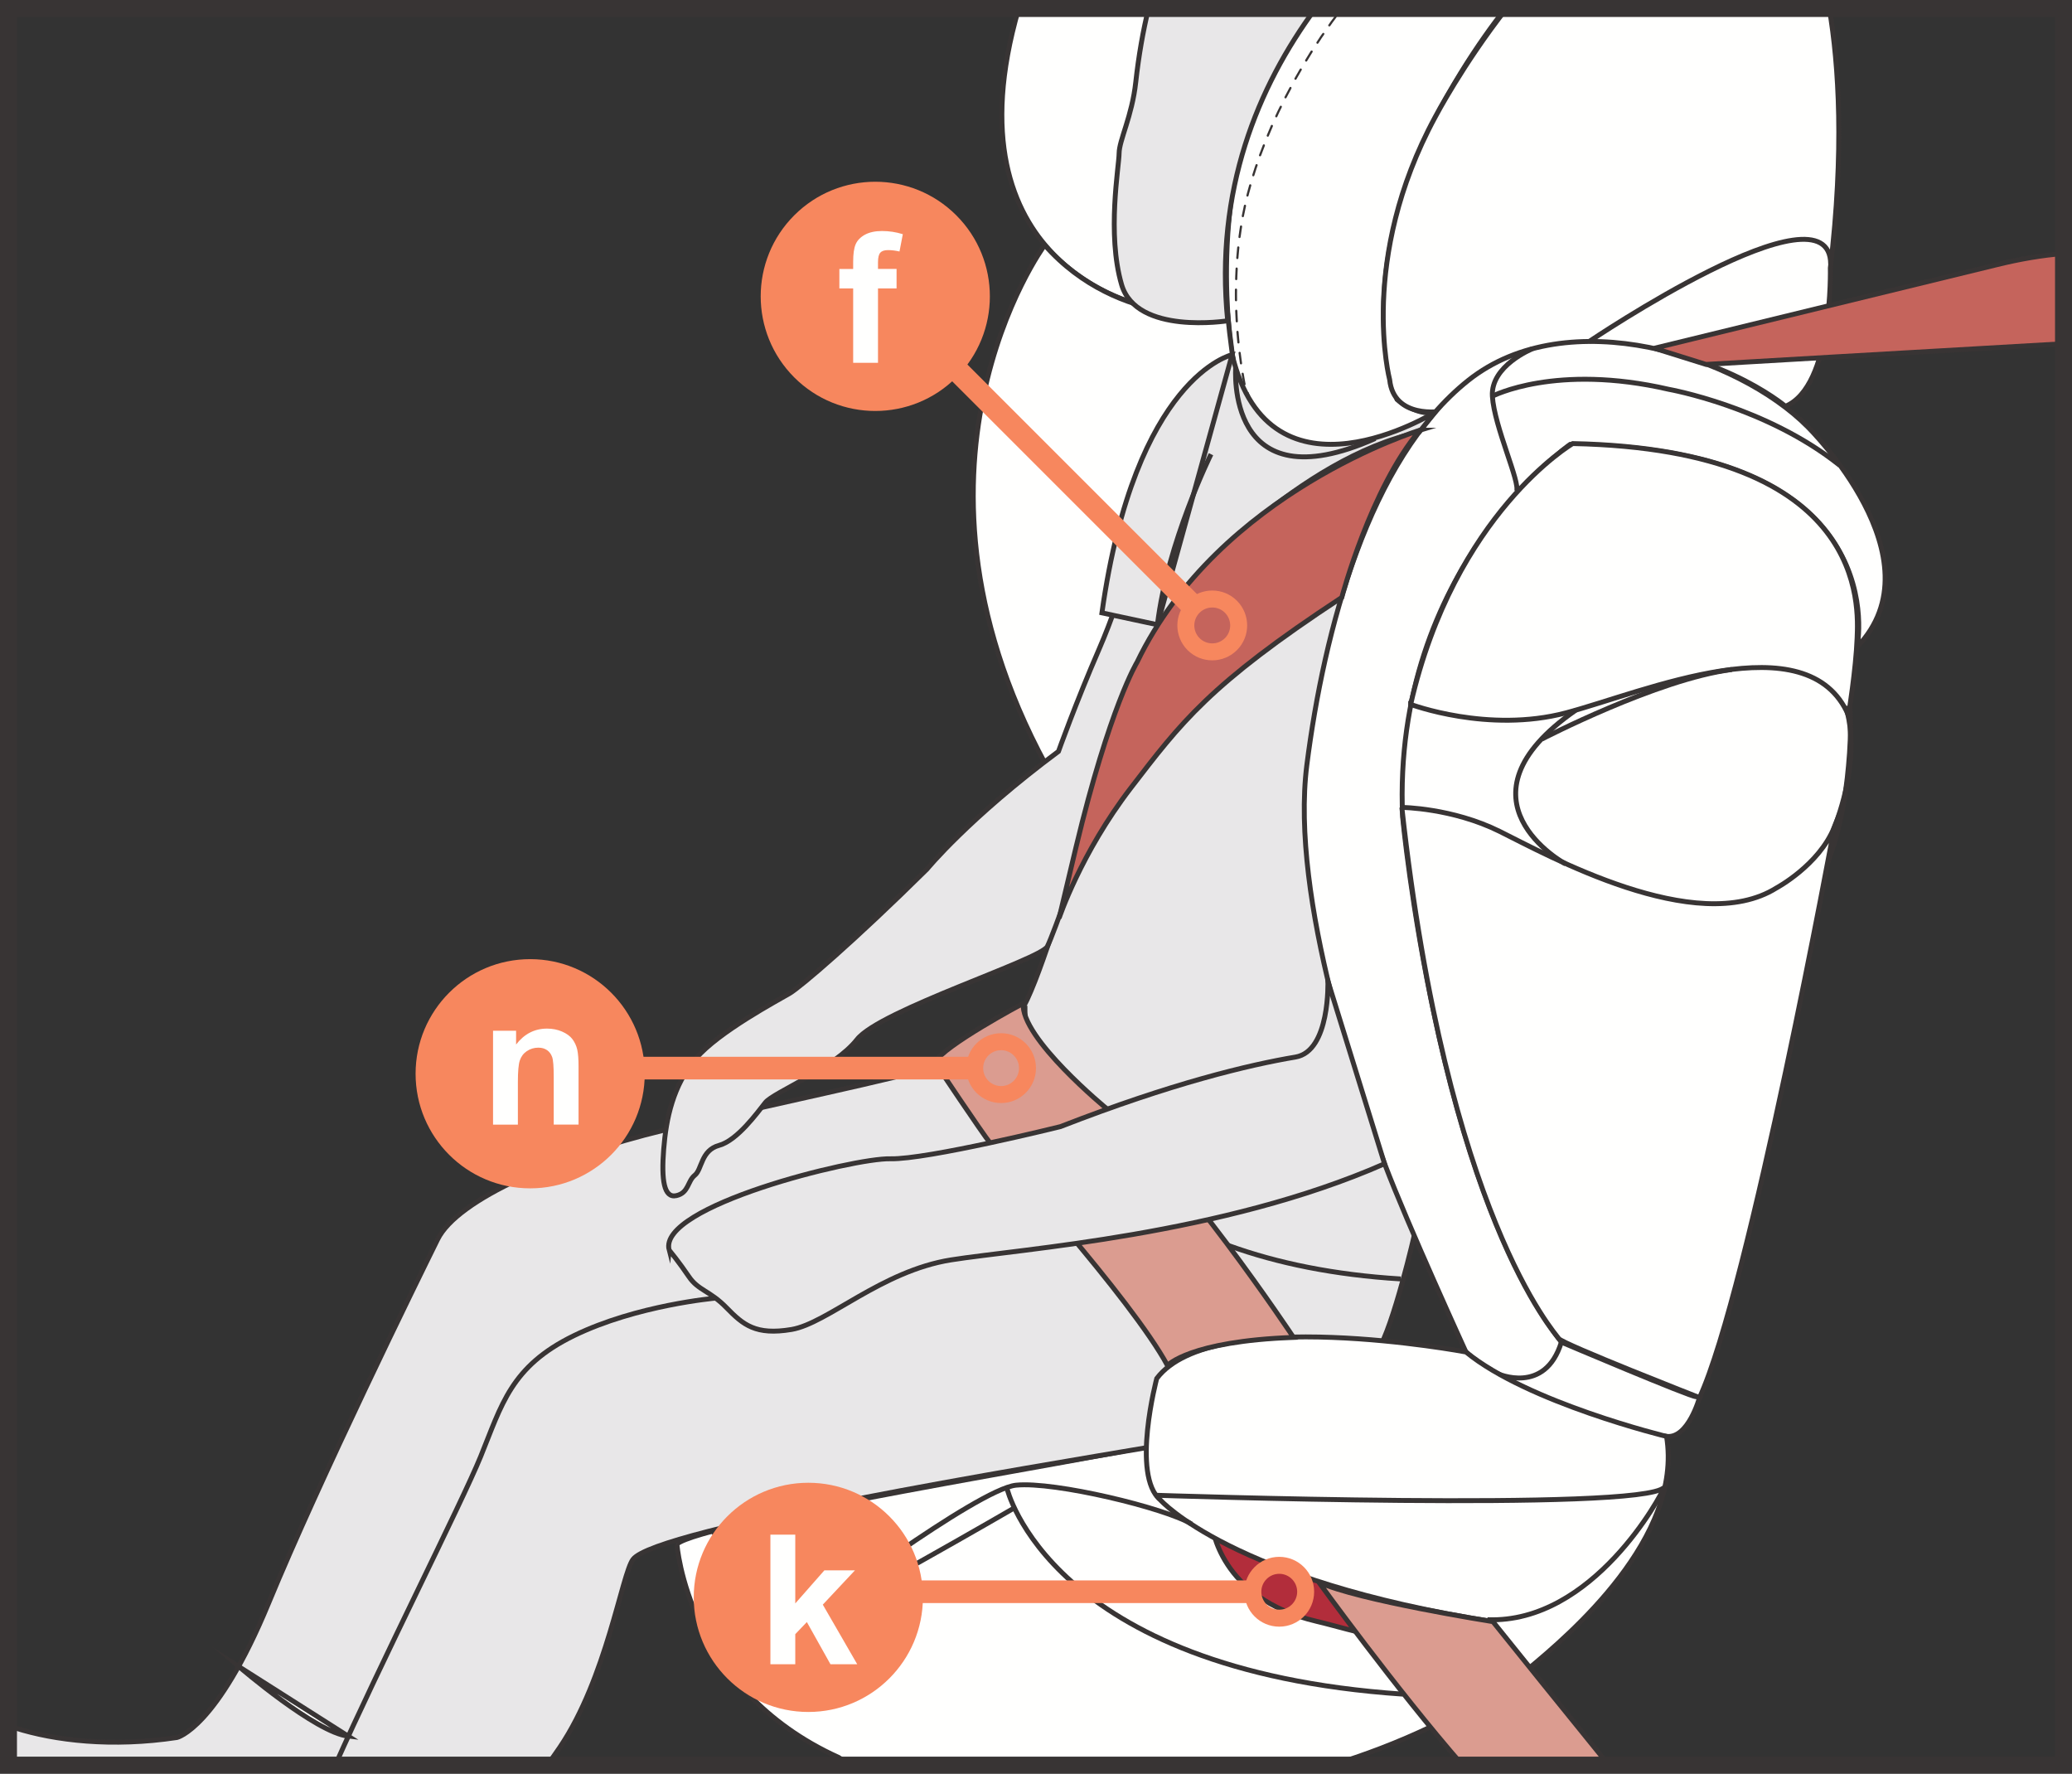 <?xml version="1.0" encoding="UTF-8"?>
<!DOCTYPE svg PUBLIC "-//W3C//DTD SVG 1.1//EN" "http://www.w3.org/Graphics/SVG/1.1/DTD/svg11.dtd">
<!-- Creator: CorelDRAW 2017 -->
<svg xmlns="http://www.w3.org/2000/svg" xml:space="preserve" width="32.306mm" height="27.648mm" version="1.1" style="shape-rendering:geometricPrecision; text-rendering:geometricPrecision; image-rendering:optimizeQuality; fill-rule:evenodd; clip-rule:evenodd"
viewBox="0 0 566.57 484.87"
 xmlns:xlink="http://www.w3.org/1999/xlink">
 <rect x="0" y="0" width="566.57" height="484.87" fill="#333333" stroke="none"/>
 <defs>
  <style type="text/css">
   <![CDATA[
    .str1 {stroke:#383434;stroke-width:4.64;stroke-miterlimit:4}
    .str3 {stroke:#F7875E;stroke-width:4.64;stroke-miterlimit:4}
    .str2 {stroke:#F7875E;stroke-width:6.19;stroke-miterlimit:4}
    .str0 {stroke:#383434;stroke-width:1.34;stroke-miterlimit:22.926}
    .fil1 {fill:none;fill-rule:nonzero}
    .fil2 {fill:#FFFFFE;fill-rule:nonzero}
    .fil0 {fill:#E8E7E8;fill-rule:nonzero}
    .fil3 {fill:#383434;fill-rule:nonzero}
    .fil7 {fill:#F7875E;fill-rule:nonzero}
    .fil6 {fill:#DB9C90;fill-rule:nonzero}
    .fil5 {fill:#C5645C;fill-rule:nonzero}
    .fil4 {fill:#B22D3B;fill-rule:nonzero}
   ]]>
  </style>
 </defs>
 <g id="Слой_x0020_1">
  <path class="fil0" d="M292.41 240.08c0,0 -8.98,30.37 -13.39,36.53 0,0 7.32,31.39 42.71,31.7 35.39,0.31 55.66,-8.6 59.52,-15.5 3.86,-6.9 38.03,-139.31 26.35,-161.41 -11.68,-22.1 -37.67,-66.08 -58.88,-57.18 -21.22,8.9 -56.3,165.86 -56.3,165.86z"/>
  <g>
   <path class="fil1 str0" d="M292.41 240.08c0,0 -8.98,30.37 -13.39,36.53 0,0 7.32,31.39 42.71,31.7 35.39,0.31 55.66,-8.6 59.52,-15.5 3.86,-6.9 38.03,-139.31 26.35,-161.41 -11.68,-22.1 -37.67,-66.08 -58.88,-57.18 -21.22,8.9 -56.3,165.86 -56.3,165.86z"/>
  </g>
  <path class="fil2" d="M383 170.64c0,0 -10.85,45.81 6,73.94 16.86,28.12 100.6,13.55 106.16,1.88 5.57,-11.67 9.21,-21.44 10.57,-40.56 1.36,-19.12 -2.24,-43.3 -16.93,-47.49 -14.69,-4.19 -105.81,12.23 -105.81,12.23z"/>
  <g>
   <path class="fil1 str0" d="M383 170.64c0,0 -10.85,45.81 6,73.94 16.86,28.12 100.6,13.55 106.16,1.88 5.57,-11.67 9.21,-21.44 10.57,-40.56 1.36,-19.12 -2.24,-43.3 -16.93,-47.49 -14.69,-4.19 -105.81,12.23 -105.81,12.23z"/>
  </g>
  <path class="fil2" d="M185.1 422.13c0,0 2.79,39.6 44.22,58.32 0,0 1.2,0.86 3.92,2.1l130.95 0c17.43,-5.32 37.27,-13.88 55.67,-27.69 0,0 -93.76,-62.48 -106.32,-59.43 -12.56,3.04 -121.84,20.73 -128.44,26.7z"/>
  <g>
   <path class="fil1 str0" d="M185.1 422.13c0,0 2.79,39.6 44.22,58.32 0,0 1.2,0.86 3.92,2.1m130.95 0c17.43,-5.32 37.27,-13.88 55.67,-27.69 0,0 -93.76,-62.48 -106.32,-59.43 -12.56,3.04 -121.84,20.73 -128.44,26.7"/>
  </g>
  <path class="fil0" d="M2.32 471.82l1.86 0.58c10.83,3.42 26.41,5.3 44.22,2.6 0,0 10.89,-2.44 25.04,-36.71 14.15,-34.27 40.76,-88.4 46.22,-99.45 5.45,-11.05 32.95,-22.85 61.98,-29.89 29.03,-7.04 64.36,-14.18 73.84,-17.42 3.7,-1.27 9.04,-7.28 26.95,-3.14 7.79,1.8 7.95,22.65 17.45,26.06 24.49,8.81 62.68,0.38 78.74,3.69 0.71,0.15 8.26,18.91 8.26,18.91 0,0 -5.89,25.78 -10.2,32.24 -2.36,3.54 -27.52,20.43 -62.74,26.4 -30.28,5.12 -134.65,22.2 -140.87,30.63 -3.03,4.1 -7.21,32.43 -19.97,51.33 -1.11,1.64 -2.27,3.27 -3.47,4.9l-147.29 0 0 -10.74z"/>
  <g>
   <path class="fil1 str0" d="M2.32 471.82l1.86 0.58c10.83,3.42 26.41,5.3 44.22,2.6 0,0 10.89,-2.44 25.04,-36.71 14.15,-34.27 40.76,-88.4 46.22,-99.45 5.45,-11.05 32.95,-22.85 61.98,-29.89 29.03,-7.04 64.36,-14.18 73.84,-17.42 3.7,-1.27 9.04,-7.28 26.95,-3.14 7.79,1.8 7.95,22.65 17.45,26.06 24.49,8.81 62.68,0.38 78.74,3.69 0.71,0.15 8.26,18.91 8.26,18.91 0,0 -5.89,25.78 -10.2,32.24 -2.36,3.54 -27.52,20.43 -62.74,26.4 -30.28,5.12 -134.65,22.2 -140.87,30.63 -3.03,4.1 -7.21,32.43 -19.97,51.33 -1.11,1.64 -2.27,3.27 -3.47,4.9"/>
  </g>
  <g>
   <path class="fil1 str0" d="M91.68 482.55c11.95,-26.95 34.64,-71.82 39.74,-84.33 5.79,-14.21 8.24,-24.65 25.48,-33.06 17.24,-8.41 38.82,-10.28 38.82,-10.28"/>
  </g>
  <path class="fil2" d="M336.91 96.96c0,0 -7.69,-45.55 11.35,-79.4 0,0 3.68,-6.35 10.41,-15.24l52.97 0c-13.36,17.11 -43.78,62.6 -29.64,106.87 0,0 6.37,5.41 11.43,3.11 0,0 -28.15,20.74 -46.04,4.98 0,0 -8.98,-8.77 -10.47,-20.31z"/>
  <g>
   <path class="fil1 str0" d="M336.91 96.96c0,0 -7.69,-45.55 11.35,-79.4 0,0 3.68,-6.35 10.41,-15.24m52.97 0c-13.36,17.11 -43.78,62.6 -29.64,106.87 0,0 6.37,5.41 11.43,3.11 0,0 -28.15,20.74 -46.04,4.98 0,0 -8.98,-8.77 -10.47,-20.31"/>
  </g>
  <g>
   <path class="fil1 str0" d="M341.08 108.57c0,0 -0.11,-0.41 -0.28,-1.17"/>
  </g>
  <path class="fil3" d="M340.02 105.08l0.59 -0.12c0.03,0.16 -0.07,0.32 -0.24,0.35 -0.16,0.03 -0.32,-0.08 -0.35,-0.24zm27.26 -102.76l-0.31 0 0.2 0.15c-0.1,0.13 -0.28,0.16 -0.42,0.07 -0.07,-0.05 -0.11,-0.13 -0.12,-0.21l0.34 0 0.2 0.15 0.11 -0.15zm-27.19 99.81l0.07 0.44 0.15 0.86 0.15 0.8 0.14 0.73 -0.59 0.12 -0.14 -0.74 -0.15 -0.8 -0.15 -0.86 -0.07 -0.44 0.59 -0.1zm0 0l-0.59 0.1c-0.03,-0.16 0.08,-0.32 0.24,-0.35 0.16,-0.03 0.32,0.08 0.35,0.25zm-1.04 -2.76l0.59 -0.09c0.02,0.16 -0.09,0.32 -0.25,0.34 -0.16,0.02 -0.32,-0.09 -0.34,-0.25zm0.21 -2.94l0.13 1.01 0.15 1.13 0.1 0.71 -0.59 0.09 -0.1 -0.72 -0.15 -1.14 -0.13 -1.01 0.59 -0.08zm0 0l-0.59 0.08c-0.02,-0.16 0.09,-0.32 0.26,-0.34 0.16,-0.02 0.31,0.1 0.33,0.26zm-0.92 -2.8l0.6 -0.06c0.02,0.16 -0.11,0.32 -0.27,0.33 -0.16,0.02 -0.31,-0.1 -0.33,-0.27zm0.34 -2.93l0.03 0.35 0.12 1.37 0.11 1.15 -0.6 0.06 -0.11 -1.16 -0.12 -1.37 -0.03 -0.35 0.6 -0.05zm0 0l-0.6 0.05c-0.01,-0.16 0.11,-0.31 0.27,-0.32 0.16,-0.01 0.31,0.11 0.32,0.28zm-0.79 -2.84l0.6 -0.04c0.01,0.16 -0.12,0.31 -0.28,0.32 -0.16,0.01 -0.31,-0.12 -0.32,-0.28zm0.46 -2.91l0.01 0.24 0.07 1.52 0.06 1.12 -0.6 0.04 -0.06 -1.12 -0.07 -1.53 -0.01 -0.24 0.6 -0.02zm0 0l-0.6 0.02c-0.01,-0.16 0.12,-0.31 0.29,-0.31 0.16,-0.01 0.31,0.12 0.31,0.29zm-0.67 -2.87l0.6 -0.02c0,0.16 -0.13,0.31 -0.29,0.31 -0.16,0 -0.3,-0.13 -0.31,-0.29zm0.59 -2.9l-0.01 1.24 0.01 1.62 0 0.02 -0.6 0.02 -0 -0.03 -0.01 -1.63 0.01 -1.24 0.6 0zm0 0l-0.6 0c0,-0.16 0.14,-0.3 0.3,-0.3 0.16,0 0.3,0.14 0.3,0.3zm-0.54 -2.89l0.6 0.01c-0,0.16 -0.14,0.3 -0.31,0.29 -0.16,-0 -0.29,-0.14 -0.29,-0.31zm0.72 -2.86l-0.01 0.25 -0.08 1.72 -0.03 0.9 -0.6 -0.01 0.03 -0.91 0.08 -1.73 0.01 -0.25 0.6 0.03zm0 0l-0.6 -0.03c0.01,-0.16 0.15,-0.29 0.31,-0.28 0.16,0.01 0.29,0.15 0.28,0.32zm-0.41 -2.92l0.6 0.04c-0.01,0.16 -0.15,0.29 -0.32,0.28 -0.16,-0.01 -0.29,-0.15 -0.28,-0.32zm0.86 -2.83l-0.07 0.71 -0.16 1.78 -0.03 0.38 -0.6 -0.04 0.03 -0.39 0.16 -1.79 0.07 -0.71 0.6 0.06zm0 0l-0.6 -0.06c0.02,-0.16 0.16,-0.29 0.33,-0.27 0.16,0.02 0.28,0.16 0.27,0.33zm-0.26 -2.93l0.59 0.07c-0.02,0.16 -0.17,0.28 -0.33,0.26 -0.16,-0.02 -0.28,-0.17 -0.26,-0.33zm1.01 -2.78l-0.15 0.98 -0.26 1.82 -0.01 0.04 -0.59 -0.07 0.01 -0.05 0.26 -1.83 0.15 -0.98 0.59 0.09zm0 0l-0.59 -0.09c0.02,-0.16 0.18,-0.28 0.34,-0.25 0.16,0.02 0.28,0.18 0.25,0.34zm-0.1 -2.95l0.59 0.11c-0.03,0.16 -0.19,0.27 -0.35,0.24 -0.16,-0.03 -0.27,-0.19 -0.24,-0.35zm1.17 -2.71l-0.59 2.83 -0.59 -0.11 0.59 -2.83 0.59 0.11zm0 0l-0.59 -0.11c0.03,-0.16 0.19,-0.27 0.35,-0.24 0.16,0.03 0.27,0.19 0.24,0.35zm0.1 -2.93l0.58 0.13c-0.04,0.16 -0.2,0.26 -0.36,0.23 -0.16,-0.04 -0.26,-0.2 -0.22,-0.36zm1.34 -2.64l-0.61 2.18 -0.15 0.59 -0.58 -0.13 0.15 -0.61 0.61 -2.18 0.58 0.15zm0 0l-0.58 -0.15c0.04,-0.16 0.21,-0.26 0.37,-0.21 0.16,0.04 0.25,0.21 0.21,0.37zm0.26 -2.93l0.57 0.18c-0.05,0.16 -0.21,0.25 -0.37,0.2 -0.16,-0.05 -0.25,-0.22 -0.2,-0.38zm1.46 -2.56l-0.25 0.72 -0.64 2.01 -0.57 -0.18 0.65 -2.03 0.25 -0.72 0.56 0.19zm0 0l-0.56 -0.19c0.05,-0.16 0.22,-0.24 0.38,-0.19 0.15,0.05 0.24,0.22 0.19,0.38zm0.39 -2.91l0.56 0.19c-0.05,0.16 -0.22,0.24 -0.38,0.19 -0.15,-0.05 -0.24,-0.22 -0.19,-0.38zm1.6 -2.49l-0.95 2.47 -0.08 0.22 -0.56 -0.19 0.08 -0.24 0.95 -2.47 0.56 0.21zm0 0l-0.56 -0.21c0.06,-0.15 0.23,-0.24 0.38,-0.18 0.15,0.06 0.23,0.23 0.18,0.39zm0.52 -2.89l0.55 0.23c-0.06,0.15 -0.24,0.23 -0.39,0.16 -0.15,-0.06 -0.23,-0.24 -0.16,-0.39zm1.67 -2.42l-0.06 0.15 -1.06 2.5 -0.55 -0.23 1.06 -2.52 0.06 -0.15 0.55 0.24zm0 0l-0.55 -0.24c0.07,-0.15 0.24,-0.22 0.39,-0.15 0.15,0.07 0.22,0.25 0.15,0.4zm0.65 -2.87l0.55 0.24c-0.07,0.15 -0.24,0.22 -0.39,0.15 -0.15,-0.07 -0.22,-0.25 -0.15,-0.4zm1.79 -2.35l-0.7 1.42 -0.54 1.18 -0.55 -0.24 0.55 -1.19 0.7 -1.42 0.54 0.26zm0 0l-0.54 -0.26c0.07,-0.15 0.25,-0.21 0.4,-0.14 0.15,0.07 0.21,0.25 0.14,0.4zm0.74 -2.85l0.54 0.26c-0.07,0.15 -0.25,0.21 -0.4,0.14 -0.15,-0.07 -0.21,-0.25 -0.14,-0.4zm1.89 -2.28l-1.34 2.53 -0 0.01 -0.54 -0.26 0.01 -0.02 1.34 -2.53 0.53 0.28zm0 0l-0.53 -0.28c0.08,-0.15 0.26,-0.2 0.4,-0.13 0.15,0.08 0.2,0.26 0.13,0.41zm0.85 -2.82l0.52 0.29c-0.08,0.14 -0.26,0.2 -0.41,0.12 -0.14,-0.08 -0.19,-0.26 -0.12,-0.41zm1.95 -2.21l-1.43 2.5 -0.52 -0.29 1.43 -2.5 0.52 0.29zm0 0l-0.52 -0.29c0.08,-0.14 0.26,-0.2 0.41,-0.12 0.14,0.08 0.19,0.26 0.12,0.41zm0.97 -2.77l0.52 0.31c-0.08,0.14 -0.27,0.19 -0.41,0.1 -0.14,-0.08 -0.19,-0.27 -0.11,-0.41zm2.02 -2.14l-0.12 0.18 -1.39 2.27 -0.52 -0.31 1.4 -2.29 0.12 -0.18 0.51 0.32zm0 0l-0.51 -0.32c0.09,-0.14 0.27,-0.18 0.41,-0.09 0.14,0.09 0.18,0.28 0.09,0.42zm1.07 -2.74l0.51 0.32c-0.09,0.14 -0.27,0.18 -0.41,0.09 -0.14,-0.09 -0.18,-0.28 -0.09,-0.42zm2.1 -2.06l-0.59 0.84 -1.01 1.55 -0.51 -0.32 1.02 -1.56 0.59 -0.84 0.49 0.34zm0 0l-0.49 -0.34c0.09,-0.14 0.28,-0.17 0.42,-0.08 0.14,0.09 0.17,0.28 0.08,0.42zm1.16 -2.7l0.49 0.34c-0.09,0.14 -0.28,0.17 -0.42,0.08 -0.14,-0.09 -0.17,-0.28 -0.08,-0.42zm2.19 -1.98l-1.04 1.39 -0.65 0.93 -0.49 -0.34 0.66 -0.95 1.04 -1.39 0.48 0.35zm0 0l-0.48 -0.35c0.1,-0.13 0.28,-0.16 0.42,-0.07 0.13,0.1 0.16,0.29 0.07,0.42z"/>
  <path class="fil2" d="M500.21 2.32c2.62,15.58 4.08,38.81 0.28,70.94 0,0 0.82,32.34 -12.27,37.81 0,0 -20.66,-17.42 -52.77,-16.49 0,0 -26.86,-3.41 -41.29,17.85 0,0 -13.05,2.24 -14.17,-8.63 0,0 -8.65,-32.88 12.46,-71.83 0,0 7.5,-14.33 19.48,-29.65l88.28 0z"/>
  <g>
   <path class="fil1 str0" d="M500.21 2.32c2.62,15.58 4.08,38.81 0.28,70.94 0,0 0.82,32.34 -12.27,37.81 0,0 -20.66,-17.42 -52.77,-16.49 0,0 -26.86,-3.41 -41.29,17.85 0,0 -13.05,2.24 -14.17,-8.63 0,0 -8.65,-32.88 12.46,-71.83 0,0 7.5,-14.33 19.48,-29.65"/>
  </g>
  <path class="fil2" d="M400.85 369.61c0,0 -15.87,-34.65 -22.24,-51.47 -6.37,-16.83 -25.93,-72.4 -21.26,-109.06 4.67,-36.66 16.9,-83.45 44.13,-105.09 27.23,-21.64 73.7,-6.65 92.84,12.72 0,0 36.63,36.04 13.48,60.15 0,0 11.34,-54.58 -78.47,-55.37 0,0 -48.82,33.84 -45.79,101.91 0,0 9.27,99.48 43.41,143.52 0,0 35.46,15.06 36.81,14.9 2.14,-0.26 0.96,0.25 0.96,0.25 0,0 -3.09,11.3 -9.02,10.61 -13.14,-1.53 -46.23,-14.74 -54.85,-23.08z"/>
  <g>
   <path class="fil1 str0" d="M400.85 369.61c0,0 -15.87,-34.65 -22.24,-51.47 -6.37,-16.83 -25.93,-72.4 -21.26,-109.06 4.67,-36.66 16.9,-83.45 44.13,-105.09 27.23,-21.64 73.7,-6.65 92.84,12.72 0,0 36.63,36.04 13.48,60.15 0,0 11.34,-54.58 -78.47,-55.37 0,0 -48.82,33.84 -45.79,101.91 0,0 9.27,99.48 43.41,143.52 0,0 35.46,15.06 36.81,14.9 2.14,-0.26 0.96,0.25 0.96,0.25 0,0 -3.09,11.3 -9.02,10.61 -13.14,-1.53 -46.23,-14.74 -54.85,-23.08z"/>
  </g>
  <g>
   <path class="fil1 str0" d="M426.94 366.92c-4.47,14.54 -17.46,8.6 -17.46,8.6"/>
  </g>
  <path class="fil2" d="M385.73 192.56c0,0 21.18,7.96 42.47,2.32 21.29,-5.65 66.13,-25.19 77.25,0.67 0,0 2.04,-12.62 2.36,-21.12 0.32,-8.5 3.11,-51.5 -77.76,-53.17 0,0 -32.3,18.91 -44.32,71.31z"/>
  <g>
   <path class="fil1 str0" d="M385.73 192.56c0,0 21.18,7.96 42.47,2.32 21.29,-5.65 66.13,-25.19 77.25,0.67 0,0 2.04,-12.62 2.36,-21.12 0.32,-8.5 3.11,-51.5 -77.76,-53.17 0,0 -32.3,18.91 -44.32,71.31z"/>
  </g>
  <path class="fil2" d="M383.32 220.73c0,0 13.76,0.12 26.74,6.55 12.98,6.43 53.82,29.15 75.67,15.48 0,0 11.65,-6.22 15.84,-16.63 0,0 -23.32,126.66 -36.85,155.95 0,0 -37.53,-14.67 -38.49,-16.13 -0.95,-1.47 -30.61,-33.81 -42.91,-145.22z"/>
  <g>
   <path class="fil1 str0" d="M383.32 220.73c0,0 13.76,0.12 26.74,6.55 12.98,6.43 53.82,29.15 75.67,15.48 0,0 11.65,-6.22 15.84,-16.63 0,0 -23.32,126.66 -36.85,155.95 0,0 -37.53,-14.67 -38.49,-16.13 -0.95,-1.47 -30.61,-33.81 -42.91,-145.22z"/>
  </g>
  <g>
   <path class="fil1 str0" d="M428.08 236.18c0,0 -32.44,-17.54 2.78,-42.02"/>
  </g>
  <g>
   <path class="fil1 str0" d="M421.59 202.06c0,0 31.66,-16.42 51.96,-19.03"/>
  </g>
  <g>
   <path class="fil1 str0" d="M504.61 193.14c0,0 5.24,12.48 -3.62,34.67"/>
  </g>
  <path class="fil4" d="M367.63 412.5c11.5,-0.01 36.12,-3.26 36.12,-3.26 17.66,1.95 26.91,10.65 30.58,16.8 4.03,6.76 -12.46,18.33 -29.8,21.12 -22.02,3.55 -33.63,-1.36 -44.51,-3.91 -26.78,-6.29 -28.59,-26.29 -28.59,-26.29l21.13 -2.95 15.06 -1.51z"/>
  <g>
   <path class="fil1 str0" d="M367.63 412.5c11.5,-0.01 36.12,-3.26 36.12,-3.26 17.66,1.95 26.91,10.65 30.58,16.8 4.03,6.76 -12.46,18.33 -29.8,21.12 -22.02,3.55 -33.63,-1.36 -44.51,-3.91 -26.78,-6.29 -28.59,-26.29 -28.59,-26.29l21.13 -2.95 15.06 -1.51z"/>
  </g>
  <path class="fil2" d="M400.85 369.61c0,0 -69.26,-13.04 -84.55,7.24 0,0 -7.05,26.47 1,33.22 0,0 19.53,22.06 90.95,33.26 0,0 8.07,14.2 9.66,12.89 11.32,-9.36 42.37,-35.87 37.79,-63.53 0,0 -37.93,-9.2 -54.85,-23.08z"/>
  <g>
   <path class="fil1 str0" d="M400.85 369.61c0,0 -69.26,-13.04 -84.55,7.24 0,0 -7.05,26.47 1,33.22 0,0 19.53,22.06 90.95,33.26 0,0 8.07,14.2 9.66,12.89 11.32,-9.36 42.37,-35.87 37.79,-63.53 0,0 -37.93,-9.2 -54.85,-23.08z"/>
  </g>
  <g>
  </g>
  <g>
   <path class="fil1 str0" d="M455.01 406.64c-6.14,6.63 -139.18,2.13 -139.18,2.13"/>
  </g>
  <g>
   <path class="fil1 str0" d="M194.82 418.49c0,0 19.72,26.27 27.43,23.76 7.71,-2.51 54.94,-29.92 54.94,-29.92"/>
  </g>
  <g>
   <path class="fil1 str0" d="M221.11 441.95c0,0 46.18,-34.87 56.73,-35.93 10.55,-1.06 40.92,6.28 48.01,10.64"/>
  </g>
  <g>
   <path class="fil1 str0" d="M275.33 406.83c0,0 11.47,49.74 108.28,56.32"/>
  </g>
  <g>
   <path class="fil1 str0" d="M418.94 95.38c0,0 -11.36,4.61 -10.86,12.93 0.5,8.32 7.75,23.74 6.59,26.02"/>
  </g>
  <g>
   <path class="fil1 str0" d="M408.08 108.31c0,0 17.27,-9.03 48.23,-1.88 0,0 26.65,4.73 46.75,20.79"/>
  </g>
  <g>
   <path class="fil1 str0" d="M434.49 93.39c0,0 66.02,-44.58 66.09,-21.17"/>
  </g>
  <path class="fil5" d="M452.36 95.2c0,0 90.13,-21.96 93.21,-22.73 6.75,-1.69 12.97,-2.71 18.68,-3.17l0 24.66c-39.99,2.28 -97.75,5.66 -97.75,5.66l-14.14 -4.42z"/>
  <g>
   <path class="fil1 str0" d="M452.36 95.2c0,0 90.13,-21.96 93.21,-22.73 6.75,-1.69 12.97,-2.71 18.68,-3.17m0 24.66c-39.99,2.28 -97.75,5.66 -97.75,5.66l-14.14 -4.42"/>
  </g>
  <path class="fil2" d="M312.81 83.6c0,0 -54.77,-10.67 -34.26,-81.28l74.22 0 -39.96 81.28z"/>
  <g>
   <path class="fil1 str0" d="M312.81 83.6c0,0 -54.77,-10.67 -34.26,-81.28m74.22 0l-39.96 81.28"/>
  </g>
  <path class="fil2" d="M285.66 67c0,0 -45.57,61.78 2.51,146.03 0,0 9.15,1.89 13.18,-3.9 4.04,-5.78 37.73,-99.75 36.4,-107.39 -1.33,-7.63 -2.05,-15.86 -2.05,-15.86 0,0 -29.72,4.15 -50.04,-18.89z"/>
  <g>
   <path class="fil1 str0" d="M285.66 67c0,0 -45.57,61.78 2.51,146.03 0,0 9.15,1.89 13.18,-3.9 4.04,-5.78 37.73,-99.75 36.4,-107.39 -1.33,-7.63 -2.05,-15.86 -2.05,-15.86 0,0 -29.72,4.15 -50.04,-18.89z"/>
  </g>
  <path class="fil0" d="M324.28 160.49c0,0 30.81,-35.38 63.74,-42.32l4.43 -5.52c0,0 -45.05,27.96 -55.54,-15.69 0,0 -14.32,6.46 -19.06,25.07 -4.74,18.61 -10.71,40.22 -17.22,55.21 -6.51,14.99 -11.2,28.18 -11.2,28.18 -24.52,18.22 -35.95,32.18 -35.95,32.18 -19.9,19.68 -34.55,32.19 -37.56,33.97 -3,1.78 -19.42,10.46 -25.66,17.83 -6.24,7.36 -8.11,16.37 -8.78,24.79 -0.67,8.42 0.08,13.44 3.47,12.67 3.4,-0.77 3.03,-3.98 5.03,-5.57 2.01,-1.59 1.65,-6.81 6.65,-8.17 4.99,-1.36 10.44,-8.93 12.66,-11.72 2.22,-2.79 18.81,-9.26 25.06,-17.23 6.25,-7.97 50.2,-21.83 52.03,-25.42 1.82,-3.6 9.79,-26.39 10.82,-29.99 0,0 7.96,-45.37 27.09,-68.26z"/>
  <g>
   <path class="fil1 str0" d="M324.28 160.49c0,0 30.81,-35.38 63.74,-42.32l4.43 -5.52c0,0 -45.05,27.96 -55.54,-15.69 0,0 -14.32,6.46 -19.06,25.07 -4.74,18.61 -10.71,40.22 -17.22,55.21 -6.51,14.99 -11.2,28.18 -11.2,28.18 -24.52,18.22 -35.95,32.18 -35.95,32.18 -19.9,19.68 -34.55,32.19 -37.56,33.97 -3,1.78 -19.42,10.46 -25.66,17.83 -6.24,7.36 -8.11,16.37 -8.78,24.79 -0.67,8.42 0.08,13.44 3.47,12.67 3.4,-0.77 3.03,-3.98 5.03,-5.57 2.01,-1.59 1.65,-6.81 6.65,-8.17 4.99,-1.36 10.44,-8.93 12.66,-11.72 2.22,-2.79 18.81,-9.26 25.06,-17.23 6.25,-7.97 50.2,-21.83 52.03,-25.42 1.82,-3.6 9.79,-26.39 10.82,-29.99 0,0 7.96,-45.37 27.09,-68.26z"/>
  </g>
  <path class="fil6" d="M360.6 432.52c0,0 21.08,29.14 39.3,50.03l40.01 0c-12.53,-15.45 -25.83,-31.89 -31.68,-39.22 0,0 -37.21,-5.87 -47.64,-10.81z"/>
  <g>
   <path class="fil1 str0" d="M360.6 432.52c0,0 21.08,29.14 39.3,50.03m40.01 0c-12.53,-15.45 -25.83,-31.89 -31.68,-39.22 0,0 -37.21,-5.87 -47.64,-10.81"/>
  </g>
  <g>
   <path class="fil1 str0" d="M455.01 406.64c-0.51,1.84 -19.4,37.25 -48.3,36.16"/>
  </g>
  <g>
   <path class="fil0" d="M316.48 170.78l-15.17 -3.24c9.12,-64.72 35.6,-70.57 35.6,-70.57l-20.43 73.81z"/>
   <path id="1" class="fil1 str0" d="M316.48 170.78l-15.17 -3.24c9.12,-64.72 35.6,-70.57 35.6,-70.57l-20.43 73.81z"/>
  </g>
  <path class="fil5" d="M388.25 117.61c0,0 -54.82,16.73 -77.32,63.4 0,0 -7.47,12.13 -16.72,50.65l-4.61 19.35c0,0 5.91,-17.77 19.6,-35.58 13.7,-17.81 21.39,-28.27 57.7,-52.1 0,0 7.9,-29.82 21.34,-45.72z"/>
  <g>
   <path class="fil1 str0" d="M388.25 117.61c0,0 -54.82,16.73 -77.32,63.4 0,0 -7.47,12.13 -16.72,50.65l-4.61 19.35c0,0 5.91,-17.77 19.6,-35.58 13.7,-17.81 21.39,-28.27 57.7,-52.1 0,0 7.9,-29.82 21.34,-45.72z"/>
  </g>
  <g>
   <path class="fil2" d="M65.46 455.72c0,0 20.9,17.98 29.77,18.92l-29.77 -18.92z"/>
   <path id="1" class="fil1 str0" d="M65.46 455.72c0,0 20.9,17.98 29.77,18.92l-29.77 -18.92z"/>
  </g>
  <g>
   <path class="fil1 str0" d="M280.26 274.94c-0.28,31.95 29.87,70.26 102.76,74.7"/>
  </g>
  <path class="fil6" d="M255.64 290.43c0,0 13.21,19.77 15.08,22 1.87,2.24 38.6,42.54 48.52,60.86 0,0 5.96,-6.65 34.46,-7.67 0,0 -32.01,-48.15 -50.94,-62.42 0,0 -23.78,-19.45 -22.96,-28.91 0,0 -21.76,11.56 -24.16,16.14z"/>
  <g>
   <path class="fil1 str0" d="M255.64 290.43c0,0 13.21,19.77 15.08,22 1.87,2.24 38.6,42.54 48.52,60.86 0,0 5.96,-6.65 34.46,-7.67 0,0 -32.01,-48.15 -50.94,-62.42 0,0 -23.78,-19.45 -22.96,-28.91 0,0 -21.76,11.56 -24.16,16.14z"/>
  </g>
  <path class="fil0" d="M182.97 341.72c0,0 2.85,3.5 5.4,7.29 2.56,3.79 5.72,3.81 10.28,8.49 4.56,4.68 7.99,7.6 17.79,5.95 9.8,-1.65 24.6,-16 43.61,-19.02 19.02,-3.02 74.12,-6.76 118.54,-26.28l-15.49 -49.98c0,0 0.69,19.21 -8.87,20.81 -12.58,2.11 -33.74,7.13 -64.27,19.02 0,0 -36.45,9.03 -46.52,8.79 -10.08,-0.25 -63.63,12.97 -60.47,24.94z"/>
  <g>
   <path class="fil1 str0" d="M182.97 341.72c0,0 2.85,3.5 5.4,7.29 2.56,3.79 5.72,3.81 10.28,8.49 4.56,4.68 7.99,7.6 17.79,5.95 9.8,-1.65 24.6,-16 43.61,-19.02 19.02,-3.02 74.12,-6.76 118.54,-26.28l-15.49 -49.98c0,0 0.69,19.21 -8.87,20.81 -12.58,2.11 -33.74,7.13 -64.27,19.02 0,0 -36.45,9.03 -46.52,8.79 -10.08,-0.25 -63.63,12.97 -60.47,24.94z"/>
  </g>
  <g>
   <path class="fil1 str0" d="M337.9 100.35c0,0 -3.1,37.88 38.14,19.53"/>
  </g>
  <g>
   <path class="fil1 str0" d="M331.14 124.17c0,0 -11.97,24.2 -14.65,46.6"/>
  </g>
  <path class="fil0" d="M335.69 87.69c0,0 -24.94,4 -29,-9.88 -4.06,-13.88 -0.71,-32.3 -0.68,-35.91 0.03,-3.61 3.53,-10.11 4.55,-19.42 0.81,-7.34 2,-14.03 3.49,-20.16l45.64 0c-15.75,21.38 -27.57,49.77 -23.99,85.37z"/>
  <g>
   <path class="fil1 str0" d="M335.69 87.69c0,0 -24.94,4 -29,-9.88 -4.06,-13.88 -0.71,-32.3 -0.68,-35.91 0.03,-3.61 3.53,-10.11 4.55,-19.42 0.81,-7.34 2,-14.03 3.49,-20.16m45.64 0c-15.75,21.38 -27.57,49.77 -23.99,85.37"/>
  </g>
  <polygon class="fil1 str1" points="2.32,482.55 564.25,482.55 564.25,2.32 2.32,2.32 "/>
  <polygon class="fil1 str2" points="325.52,165.01 261.96,101.46 "/>
  <path class="fil1 str3" d="M336.59 165.87c-2.82,-2.82 -7.39,-2.82 -10.22,0 -2.82,2.82 -2.82,7.39 0,10.22 2.82,2.82 7.39,2.82 10.22,0 2.82,-2.82 2.82,-7.39 0,-10.22z"/>
  <path class="fil7" d="M261.49 58.86c-12.24,-12.24 -32.07,-12.24 -44.31,0 -12.23,12.24 -12.23,32.07 0,44.31 12.24,12.24 32.07,12.24 44.31,0 12.24,-12.24 12.24,-32.07 0,-44.31z"/>
  <path class="fil2" d="M229.52 73.53l3.77 0 0 -1.94c0,-2.16 0.22,-3.77 0.69,-4.84 0.46,-1.05 1.3,-1.92 2.54,-2.6 1.23,-0.66 2.79,-1 4.67,-1 1.94,0 3.83,0.29 5.68,0.87l-0.91 4.73c-1.08,-0.25 -2.13,-0.38 -3.13,-0.38 -0.98,0 -1.68,0.22 -2.1,0.69 -0.43,0.46 -0.65,1.33 -0.65,2.64l0 1.82 5.08 0 0 5.33 -5.08 0 0 20.33 -6.79 0 0 -20.33 -3.77 0 0 -5.33z"/>
  <polygon class="fil1 str2" points="341.36,435.15 251.48,435.15 "/>
  <path class="fil1 str3" d="M349.8 427.93c-3.99,0 -7.22,3.24 -7.22,7.22 0,3.99 3.23,7.23 7.22,7.23 3.99,0 7.22,-3.24 7.22,-7.23 0,-3.98 -3.23,-7.22 -7.22,-7.22z"/>
  <path class="fil7" d="M221.03 405.36c-17.3,0 -31.33,14.03 -31.33,31.33 0,17.3 14.03,31.33 31.33,31.33 17.3,0 31.33,-14.03 31.33,-31.33 0,-17.3 -14.03,-31.33 -31.33,-31.33z"/>
  <polygon class="fil2" points="210.66,454.97 210.66,419.55 217.46,419.55 217.46,438.35 225.41,429.31 233.77,429.31 224.99,438.68 234.4,454.97 227.08,454.97 220.63,443.44 217.46,446.75 217.46,454.97 "/>
  <polygon class="fil1 str2" points="265.31,292 175.42,292 "/>
  <path class="fil1 str3" d="M273.74 284.78c-3.99,0 -7.22,3.24 -7.22,7.22 0,3.99 3.23,7.23 7.22,7.23 3.99,0 7.22,-3.24 7.22,-7.23 0,-3.98 -3.23,-7.22 -7.22,-7.22z"/>
  <path class="fil7" d="M144.97 262.21c-17.3,0 -31.33,14.02 -31.33,31.33 0,17.3 14.02,31.33 31.33,31.33 17.31,0 31.33,-14.03 31.33,-31.33 0,-17.3 -14.02,-31.33 -31.33,-31.33z"/>
  <path class="fil2" d="M158.2 307.44l-6.79 0 0 -13.1c0,-2.76 -0.14,-4.56 -0.43,-5.37 -0.29,-0.81 -0.76,-1.45 -1.4,-1.89 -0.66,-0.45 -1.45,-0.67 -2.37,-0.67 -1.16,0 -2.22,0.32 -3.16,0.95 -0.94,0.65 -1.57,1.5 -1.92,2.57 -0.35,1.07 -0.52,3.03 -0.52,5.89l0 11.63 -6.79 0 0 -25.66 6.3 0 0 3.76c2.24,-2.9 5.06,-4.35 8.46,-4.35 1.5,0 2.86,0.27 4.11,0.81 1.25,0.55 2.19,1.23 2.82,2.06 0.63,0.84 1.08,1.8 1.33,2.85 0.24,1.07 0.36,2.6 0.36,4.57l0 15.95z"/>
 </g>
</svg>

